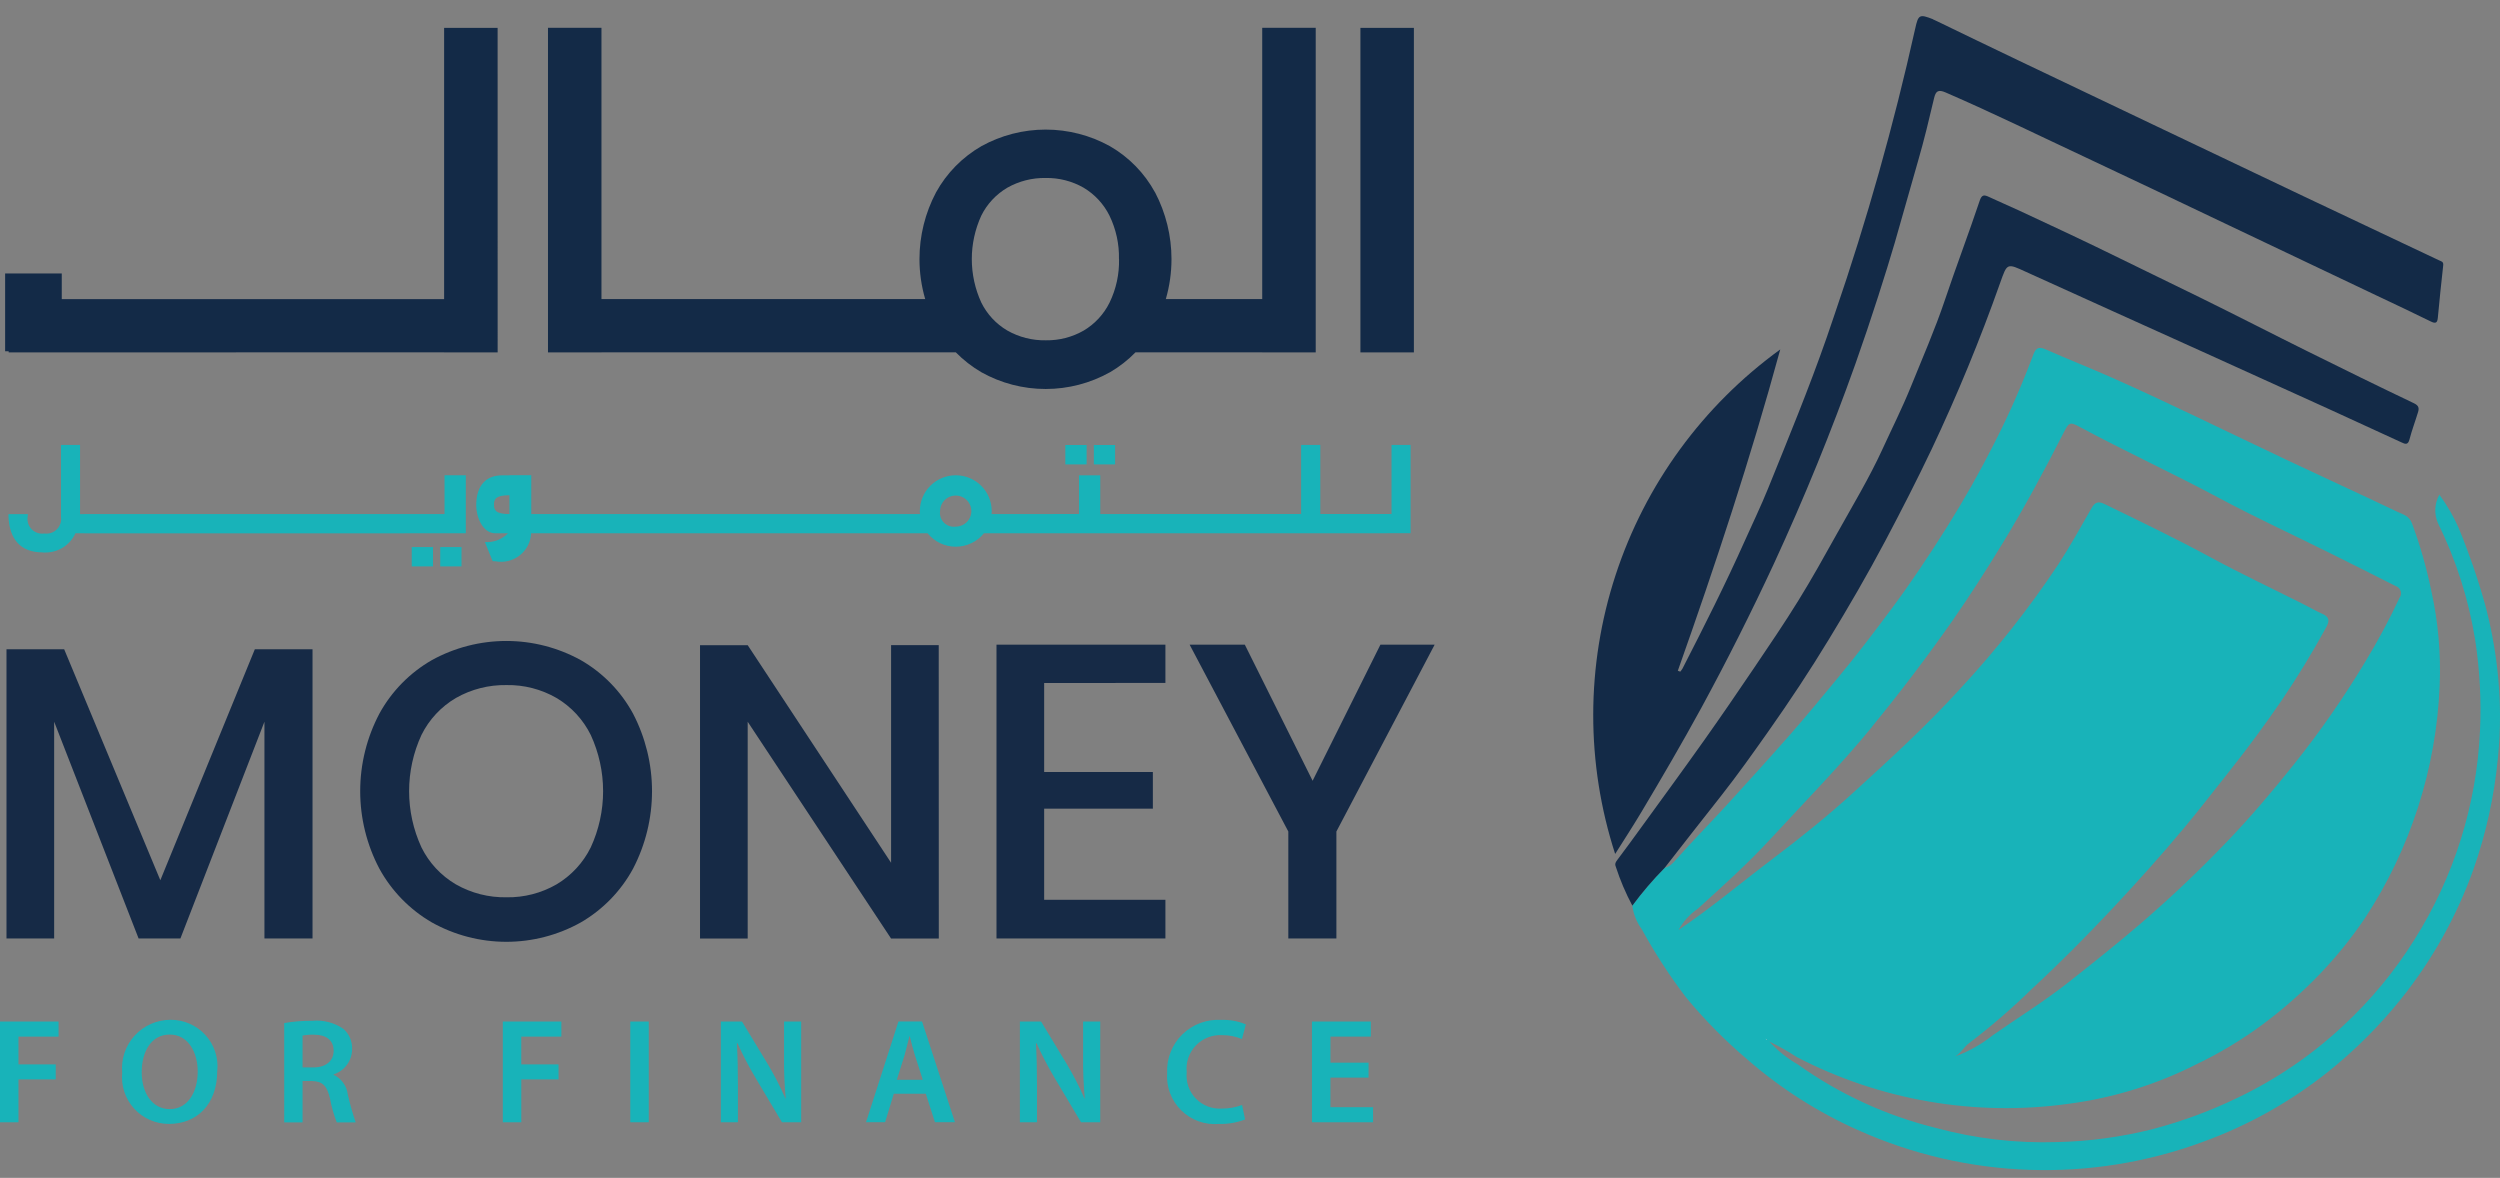 <?xml version="1.0" encoding="UTF-8"?> <svg xmlns="http://www.w3.org/2000/svg" xmlns:xlink="http://www.w3.org/1999/xlink" fill="none" height="49" viewBox="0 0 104 49" width="104"><rect x="0" y="0" width="104" height="49" fill="#808080" stroke="none"/> <clipPath id="a"> <path d="m0 .675h104v48h-104z"></path> </clipPath> <g clip-path="url(#a)"> <path clip-rule="evenodd" d="m20.701 1.159h-2.226v11.284h-15.906v-1.068h-2.356v3.238h.147v.046l18.116-.001v.002h2.226zm35.892 0h2.225v13.502h-2.225zm-10.421 14.329c.392-.229.75-.508 1.064-.83l5.272-0v.002h2.226v-13.502h-2.226v11.284h-4.01c.156-.539.236-1.099.236-1.663 0-.966-.234-1.918-.682-2.775l-.002.001c-.437-.802-1.087-1.468-1.88-1.925-.817-.452-1.736-.689-2.671-.689s-1.854.237-2.671.689c-.794.457-1.448 1.122-1.889 1.923-.453.856-.689 1.808-.689 2.775 0 .565.081 1.125.238 1.663h-13.467v-11.284h-2.225v13.502h2.225v-.002l14.739-.001c.316.322.674.601 1.067.83.816.457 1.736.696 2.673.696s1.857-.24 2.673-.696zm.38-4.708c.014.625-.121 1.245-.394 1.808-.238.483-.611.887-1.075 1.163-.479.275-1.025.415-1.578.406-.561.01-1.114-.13-1.601-.407-.468-.275-.844-.68-1.083-1.166-.26-.567-.394-1.183-.394-1.806 0-.623.135-1.239.394-1.806.239-.484.615-.887 1.081-1.162.487-.276 1.04-.416 1.6-.406.553-.009 1.099.131 1.578.406.463.276.836.68 1.075 1.162.273.563.408 1.183.394 1.809z" fill="#132a47" fill-rule="evenodd"></path> <path d="m13.001 27.01v12.031h-2v-9.018l-3.496 9.018h-1.739l-3.513-9.018v9.018h-1.983v-12.031h2.4l4 9.608 3.931-9.608z" fill="#162a46"></path> <path d="m24.159 27.46c.918.527 1.67 1.297 2.174 2.224.52.998.791 2.105.791 3.228 0 1.124-.271 2.231-.791 3.229-.505.929-1.257 1.702-2.174 2.233-.946.528-2.012.805-3.096.805s-2.15-.277-3.096-.805c-.918-.533-1.673-1.305-2.183-2.233-.526-.996-.8-2.104-.8-3.229 0-1.125.275-2.233.8-3.228.509-.927 1.264-1.697 2.183-2.224.948-.522 2.013-.796 3.096-.796 1.083 0 2.148.274 3.096.796zm-5.192 1.575c-.619.363-1.118.899-1.435 1.541-.338.733-.513 1.53-.513 2.337s.175 1.604.513 2.337c.316.642.815 1.178 1.435 1.541.64.364 1.367.55 2.105.536.729.013 1.447-.173 2.078-.536.615-.365 1.111-.901 1.426-1.541.338-.733.513-1.53.513-2.337s-.175-1.604-.513-2.337c-.315-.64-.811-1.176-1.426-1.541-.631-.363-1.349-.549-2.078-.536-.737-.013-1.464.172-2.105.536z" fill="#162a46"></path> <path d="m39.054 39.044h-1.985l-5.965-9.019v9.019h-1.983v-12.205h1.983l5.965 9.052v-9.054h1.982z" fill="#162a46"></path> <path d="m43.437 28.412v3.704h4.522v1.524h-4.522v3.791h5.044v1.61h-7.027v-12.223h7.027v1.593z" fill="#162a46"></path> <path d="m59.681 26.819-4.087 7.772v4.449h-2v-4.449l-4.105-7.772h2.296l2.82 5.661 2.82-5.661z" fill="#162a46"></path> <g fill="#18b3b9"> <path d="m0 42.496h2.436v.627h-1.668v1.156h1.55v.624h-1.55v1.784h-.768z"></path> <path d="m9.037 44.548c0 1.405-.856 2.207-2.011 2.207-.272 0-.542-.056-.791-.166-.249-.11-.472-.27-.655-.471s-.322-.438-.407-.695c-.085-.258-.116-.53-.089-.8-.026-.278.006-.559.095-.824.089-.265.232-.509.421-.716.189-.207.418-.373.675-.486.257-.114.534-.173.815-.174.273-.002.543.053.793.161.25.109.474.268.658.469.184.201.323.437.409.695.086.258.116.53.089.801zm-3.142.056c0 .858.431 1.535 1.168 1.535s1.162-.69 1.162-1.567c0-.789-.393-1.535-1.162-1.535s-1.168.703-1.168 1.567z"></path> <path d="m11.824 42.558c.384-.065.772-.096 1.162-.093.459-.044.919.075 1.299.336.12.105.215.236.277.382.063.146.092.305.085.464-.001.233-.075.459-.213.647s-.332.327-.555.398v.019c.158.075.295.189.398.331s.168.307.189.48c.088.396.199.786.331 1.169h-.787c-.126-.32-.22-.651-.281-.988-.125-.547-.318-.721-.756-.733h-.387v1.722h-.762zm.762 1.847h.456c.518 0 .837-.274.837-.69 0-.454-.318-.672-.818-.672-.159-.005-.318.008-.475.037z"></path> <path d="m20.917 42.496h2.436v.627h-1.668v1.156h1.55v.624h-1.549v1.784h-.769z"></path> <path d="m26.988 42.496h-.768v4.19h.768z"></path> <path d="m29.987 46.687v-4.19h.881l1.087 1.797c.269.453.509.922.718 1.405h.013c-.053-.579-.076-1.16-.069-1.741v-1.461h.712v4.19h-.799l-1.099-1.847c-.278-.466-.529-.948-.752-1.442l-.025.006c.031.541.044 1.094.044 1.784v1.497z"></path> <path d="m37.182 45.499-.362 1.185h-.793l1.349-4.19h.981l1.368 4.19h-.831l-.381-1.185zm1.206-.578-.331-1.032c-.081-.255-.15-.541-.212-.783h-.013c-.063.243-.131.534-.2.783l-.325 1.032z"></path> <path d="m42.428 46.687v-4.19h.881l1.087 1.797c.269.453.509.922.718 1.405h.013c-.053-.579-.076-1.16-.069-1.741v-1.461h.712v4.19h-.799l-1.099-1.847c-.278-.466-.529-.948-.752-1.442l-.025.006c.031.541.044 1.094.044 1.784v1.497z"></path> <path d="m51.795 46.569c-.348.135-.72.198-1.093.187-.286.024-.574-.014-.844-.112-.27-.097-.515-.252-.719-.453-.204-.201-.362-.443-.463-.711s-.143-.553-.122-.838c-.015-.297.033-.594.142-.872.109-.277.275-.529.488-.738s.468-.371.748-.475c.28-.104.579-.148.878-.129.349-.013.697.051 1.018.187l-.162.609c-.261-.109-.541-.164-.825-.162-.203-.011-.406.021-.596.096-.189.074-.36.189-.5.336s-.247.322-.312.514c-.065.192-.088.395-.066.597-.021.199.003.4.068.59.066.189.172.362.312.506.14.144.31.256.497.327.188.072.389.102.59.088.286.002.57-.049.837-.149z"></path> <path d="m56.931 44.828h-1.586v1.231h1.774v.628h-2.542v-4.19h2.449v.627h-1.68v1.082h1.586z"></path> <path d="m69.252 36.102c-.487.492-.937 1.019-1.348 1.575.047.354.183.691.394.98.538.983 1.149 1.925 1.827 2.817.776.943 1.636 1.814 2.569 2.604 1.376 1.199 2.923 2.187 4.592 2.931 4.535 2.038 9.694 2.215 14.358.491 1.881-.683 3.637-1.666 5.2-2.91 1.123-.898 2.143-1.916 3.042-3.037 1.303-1.627 2.324-3.459 3.021-5.421.516-1.476.852-3.007 1.003-4.563.126-1.239.119-2.488-.021-3.726-.103-.908-.272-1.807-.508-2.69-.303-1.083-.67-2.147-1.099-3.187-.217-.489-.487-.954-.804-1.387-.098.176-.156.373-.168.574-.011.202.022.403.1.59.764 1.547 1.29 3.199 1.561 4.901.189 1.242.255 2.5.197 3.756-.141 3.087-1.084 6.085-2.736 8.702-.819 1.309-1.807 2.504-2.941 3.555-1.303 1.223-2.789 2.238-4.405 3.009-1.13.547-2.311.983-3.525 1.303-1.299.328-2.63.51-3.97.541-1.708.057-3.414-.141-5.063-.589-2.062-.51-4.009-1.405-5.736-2.638-.444-.256-.845-.578-1.19-.955.395.19.777.406 1.143.645 3.477 1.807 7.435 2.487 11.32 1.943 1.845-.243 3.635-.796 5.293-1.636.978-.467 1.908-1.027 2.778-1.671.848-.631 1.641-1.331 2.372-2.092.686-.718 1.311-1.491 1.868-2.312 1.898-2.888 2.975-6.235 3.114-9.683.057-1.333-.062-2.669-.354-3.971-.195-.943-.461-1.871-.796-2.775-.121-.317-.37-.374-.595-.479-1.537-.732-3.085-1.439-4.625-2.167-2.417-1.142-4.812-2.33-7.256-3.416-.92-.409-1.858-.777-2.779-1.185-.284-.125-.404-.034-.497.219-.463 1.239-.995 2.451-1.594 3.63-.611 1.214-1.279 2.398-2.005 3.555-.724 1.151-1.476 2.283-2.287 3.374-.738.993-1.488 1.978-2.279 2.931-.642.774-1.279 1.553-1.942 2.307-.866.987-1.75 1.957-2.632 2.927-.703.771-1.441 1.511-2.13 2.293-.062.074-.131.144-.204.207-.075.064-.166.108-.263.128m4.207 7.115c.008.003.016.007.023.012.006.009.012.018.016.027-.007-.004-.014-.008-.021-.013-.007-.008-.013-.017-.018-.026zm4.423-12.992c1.167-1.423 2.278-2.887 3.333-4.392.736-1.053 1.425-2.138 2.096-3.234.915-1.497 1.74-3.038 2.536-4.596.215-.421.255-.466.653-.249 1.92 1.033 3.904 1.943 5.827 2.972 1.497.802 3.043 1.512 4.566 2.268.921.457 1.84.918 2.757 1.383.05.015.095.041.133.077s.066.08.082.129.021.101.013.152-.028.099-.059.141c-.42.897-.888 1.771-1.402 2.619-.899 1.501-1.899 2.94-2.992 4.308-.886 1.113-1.808 2.197-2.792 3.223-1.13 1.179-2.315 2.304-3.555 3.373-.989.851-2.009 1.662-3.034 2.47-1.009.795-2.099 1.469-3.148 2.203-.469.374-.996.671-1.56.879.241-.143.366-.401.588-.561.92-.7 1.795-1.457 2.619-2.267 1.145-1.055 2.24-2.163 3.308-3.299 1.041-1.108 2.056-2.238 3.029-3.406.649-.779 1.269-1.584 1.898-2.378.745-.941 1.455-1.904 2.13-2.889.673-.988 1.29-2.011 1.867-3.06.14-.254.13-.423-.162-.551-.28-.125-.545-.28-.819-.418-1.273-.64-2.564-1.247-3.816-1.926-1.456-.789-2.945-1.505-4.434-2.228-.258-.125-.395-.073-.534.17-.448.785-.888 1.577-1.378 2.334-1.222 1.837-2.592 3.572-4.095 5.19-1.378 1.517-2.894 2.903-4.408 4.284-1.09.998-2.242 1.92-3.422 2.811-1.267.957-2.479 1.985-3.879 2.931.192-.352.465-.653.797-.879 1.03-.935 2.068-1.865 3.007-2.884 1.432-1.551 2.912-3.059 4.253-4.695"></path> </g> <path d="m69.252 36.102c.097-.019.187-.062.263-.125-.075.064-.166.108-.263.128" fill="#a3c75f"></path> <path d="m70.897 30.791c.711-1.003 1.405-2.018 2.093-3.036.618-.915 1.241-1.83 1.821-2.77.564-.91 1.083-1.845 1.604-2.78.651-1.168 1.346-2.318 1.901-3.531.393-.859.821-1.706 1.176-2.587.485-1.203 1.01-2.395 1.421-3.622.462-1.378.98-2.735 1.441-4.112.086-.256.181-.258.385-.162.407.193.824.367 1.233.557 1.423.659 2.841 1.325 4.249 2.017 1.104.543 2.213 1.08 3.321 1.621 1.504.739 2.994 1.507 4.495 2.251 1.456.722 2.915 1.439 4.382 2.138.201.096.221.203.173.364-.116.385-.26.761-.36 1.149-.063.231-.178.187-.319.12-1.021-.468-2.039-.94-3.061-1.405-1.77-.805-3.54-1.609-5.312-2.41-2.415-1.093-4.833-2.178-7.245-3.277-.815-.374-.793-.379-1.09.455-.831 2.351-1.781 4.659-2.848 6.914-.613 1.288-1.263 2.557-1.931 3.819-.734 1.387-1.524 2.744-2.338 4.081-.795 1.31-1.641 2.587-2.524 3.839-.639.905-1.278 1.809-1.966 2.682-.785.995-1.567 1.993-2.345 2.993-.487.492-.937 1.019-1.348 1.575-.278-.519-.508-1.062-.689-1.621-.053-.125.003-.2.075-.295.345-.458.681-.921 1.018-1.385.866-1.194 1.739-2.384 2.591-3.587" fill="#132a47"></path> <path d="m73.496 43.255c-.007-.004-.014-.008-.021-.013-.007-.008-.013-.017-.018-.026.008.003.016.007.023.012.006.009.012.018.016.027" fill="#fdfcfd"></path> <path d="m80.41.804c.057.022.112.051.167.077 1.122.541 2.241 1.087 3.365 1.621 1.917.915 3.836 1.829 5.756 2.744 2.052.977 4.104 1.954 6.157 2.931 1.866.886 3.734 1.77 5.604 2.65.099.047.198.051.178.217-.085.725-.152 1.452-.224 2.179-.018.181-.072.258-.274.159-.757-.374-1.52-.73-2.282-1.092l-6.158-2.927c-1.964-.935-3.924-1.871-5.893-2.795-1.954-.914-3.891-1.865-5.871-2.723-.295-.125-.405-.07-.477.236-.206.873-.414 1.746-.664 2.605-.331 1.138-.642 2.281-.974 3.419-.205.702-.424 1.398-.647 2.093-.01.032-.019.062-.029.095-.307.956-.627 1.906-.961 2.85-1.002 2.815-2.13 5.579-3.383 8.294-.946 2.037-1.956 4.044-3.03 6.019-.8 1.465-1.641 2.905-2.497 4.339-.342.573-.707 1.134-1.083 1.729-1.222-3.772-1.216-7.832.018-11.601 1.233-3.769 3.631-7.053 6.85-9.386-1.236 4.536-2.701 8.967-4.261 13.367l.102.037c.035-.041.066-.084.093-.129.905-1.766 1.8-3.538 2.608-5.35.318-.712.658-1.414.951-2.139.843-2.088 1.703-4.169 2.444-6.295.102-.292.201-.586.3-.879l.036-.106c1.333-3.885 2.448-7.841 3.34-11.849.13-.592.179-.614.744-.393" fill="#132a47"></path> <path clip-rule="evenodd" d="m3.505 21.386v.001h-.175v-2.877h-.793v2.993c.014.094.005.19-.025.28s-.081.172-.148.239c-.067.067-.15.118-.24.147-.091.03-.187.038-.281.025-.094.014-.191.005-.281-.025-.091-.03-.173-.08-.24-.147-.067-.067-.118-.149-.148-.239s-.038-.186-.025-.28c.001-.038.005-.076.011-.114h-.803c-.005.02-.007.041-.006.062.028.967.497 1.528 1.41 1.528h.021l.022.006h.081c.264.001.523-.074.745-.216.222-.142.399-.345.508-.584h.367v.001h1.192.219.973.219.973.219.973.219.973.219.973.219.973.219.973.219.973.219.973.219 1.192v-.001h2.541v-2.415h-.885v1.616h-1.656v-0h-1.192-.219-.973-.219-.973-.219-.973-.219-.973-.219-.973-.219-.973-.219-.973-.219-.973-.219-.973-.219zm14.508 1.372h-.885v.805h.885zm1.186 0h-.885v.805h.885zm2.897-.573c-.009.178-.056.353-.138.511-.082.159-.198.298-.339.408-.141.11-.304.189-.478.232-.174.042-.356.047-.532.013l-.115-.006-.323-.794c.177.013.355-.013.521-.076.166-.063.316-.161.441-.288h-.524c-.541 0-.798-.697-.798-1.159 0-.854.427-1.252 1.077-1.252h.306v-.006h.907v1.616h.28v-0h1.192.219.973.219.973.219.973.219.973.219.974.218.974.219.972.219.973.218.973.219.972.219.973.219.974.394c-.004-.041-.006-.083-.006-.125 0-.395.158-.773.438-1.052.28-.279.661-.436 1.057-.436s.777.157 1.057.436c.28.279.438.658.438 1.052.001.042-.001.083-.006.125h.394.974.219.973v-.001h1.077v-1.609h.885v1.61h.809v-.001h1.192.219.973.219.973.219.973.219.973.219 1.192l.175 0v-2.873h.798v2.873l.18-0h1.192.219 1.192l.18 0v-2.873h.793v3.672h-.973v.001h-1.192-.219-.979-1.585-.973-.219-.973-.219-.973-.219-.973-.219-.973-.219-.974v.001l-2.771-.001v.001h-1.192-.219-1.192l-.492-0c-.141.175-.319.316-.522.412s-.425.147-.65.147-.447-.05-.65-.147-.381-.238-.522-.412l-.492 0h-1.192-.219-.973-.219-.972-.219-.973-.218-.973-.219-.972-.219-.974-.218-.974-.219-.973-.219-.973-.219-.973-.219-.973-.219-.974-.046-.172v-0zm-.902-.8v-.783c-.558 0-.645.152-.645.386s.071.397.645.397zm18.559.523c.129.001.255-.036.363-.106.108-.07.192-.171.242-.289s.064-.248.039-.374c-.024-.126-.086-.242-.177-.333s-.207-.153-.333-.179c-.126-.025-.257-.013-.377.036-.119.049-.221.132-.293.238-.072.107-.11.232-.11.36-.012.087-.004.176.024.26.028.084.075.16.137.222s.138.11.222.139c.084.029.173.038.261.026zm5.45-3.395h-.885v.805h.885zm1.186 0h-.885v.805h.885z" fill="#18b3b9" fill-rule="evenodd"></path> </g> </svg> 